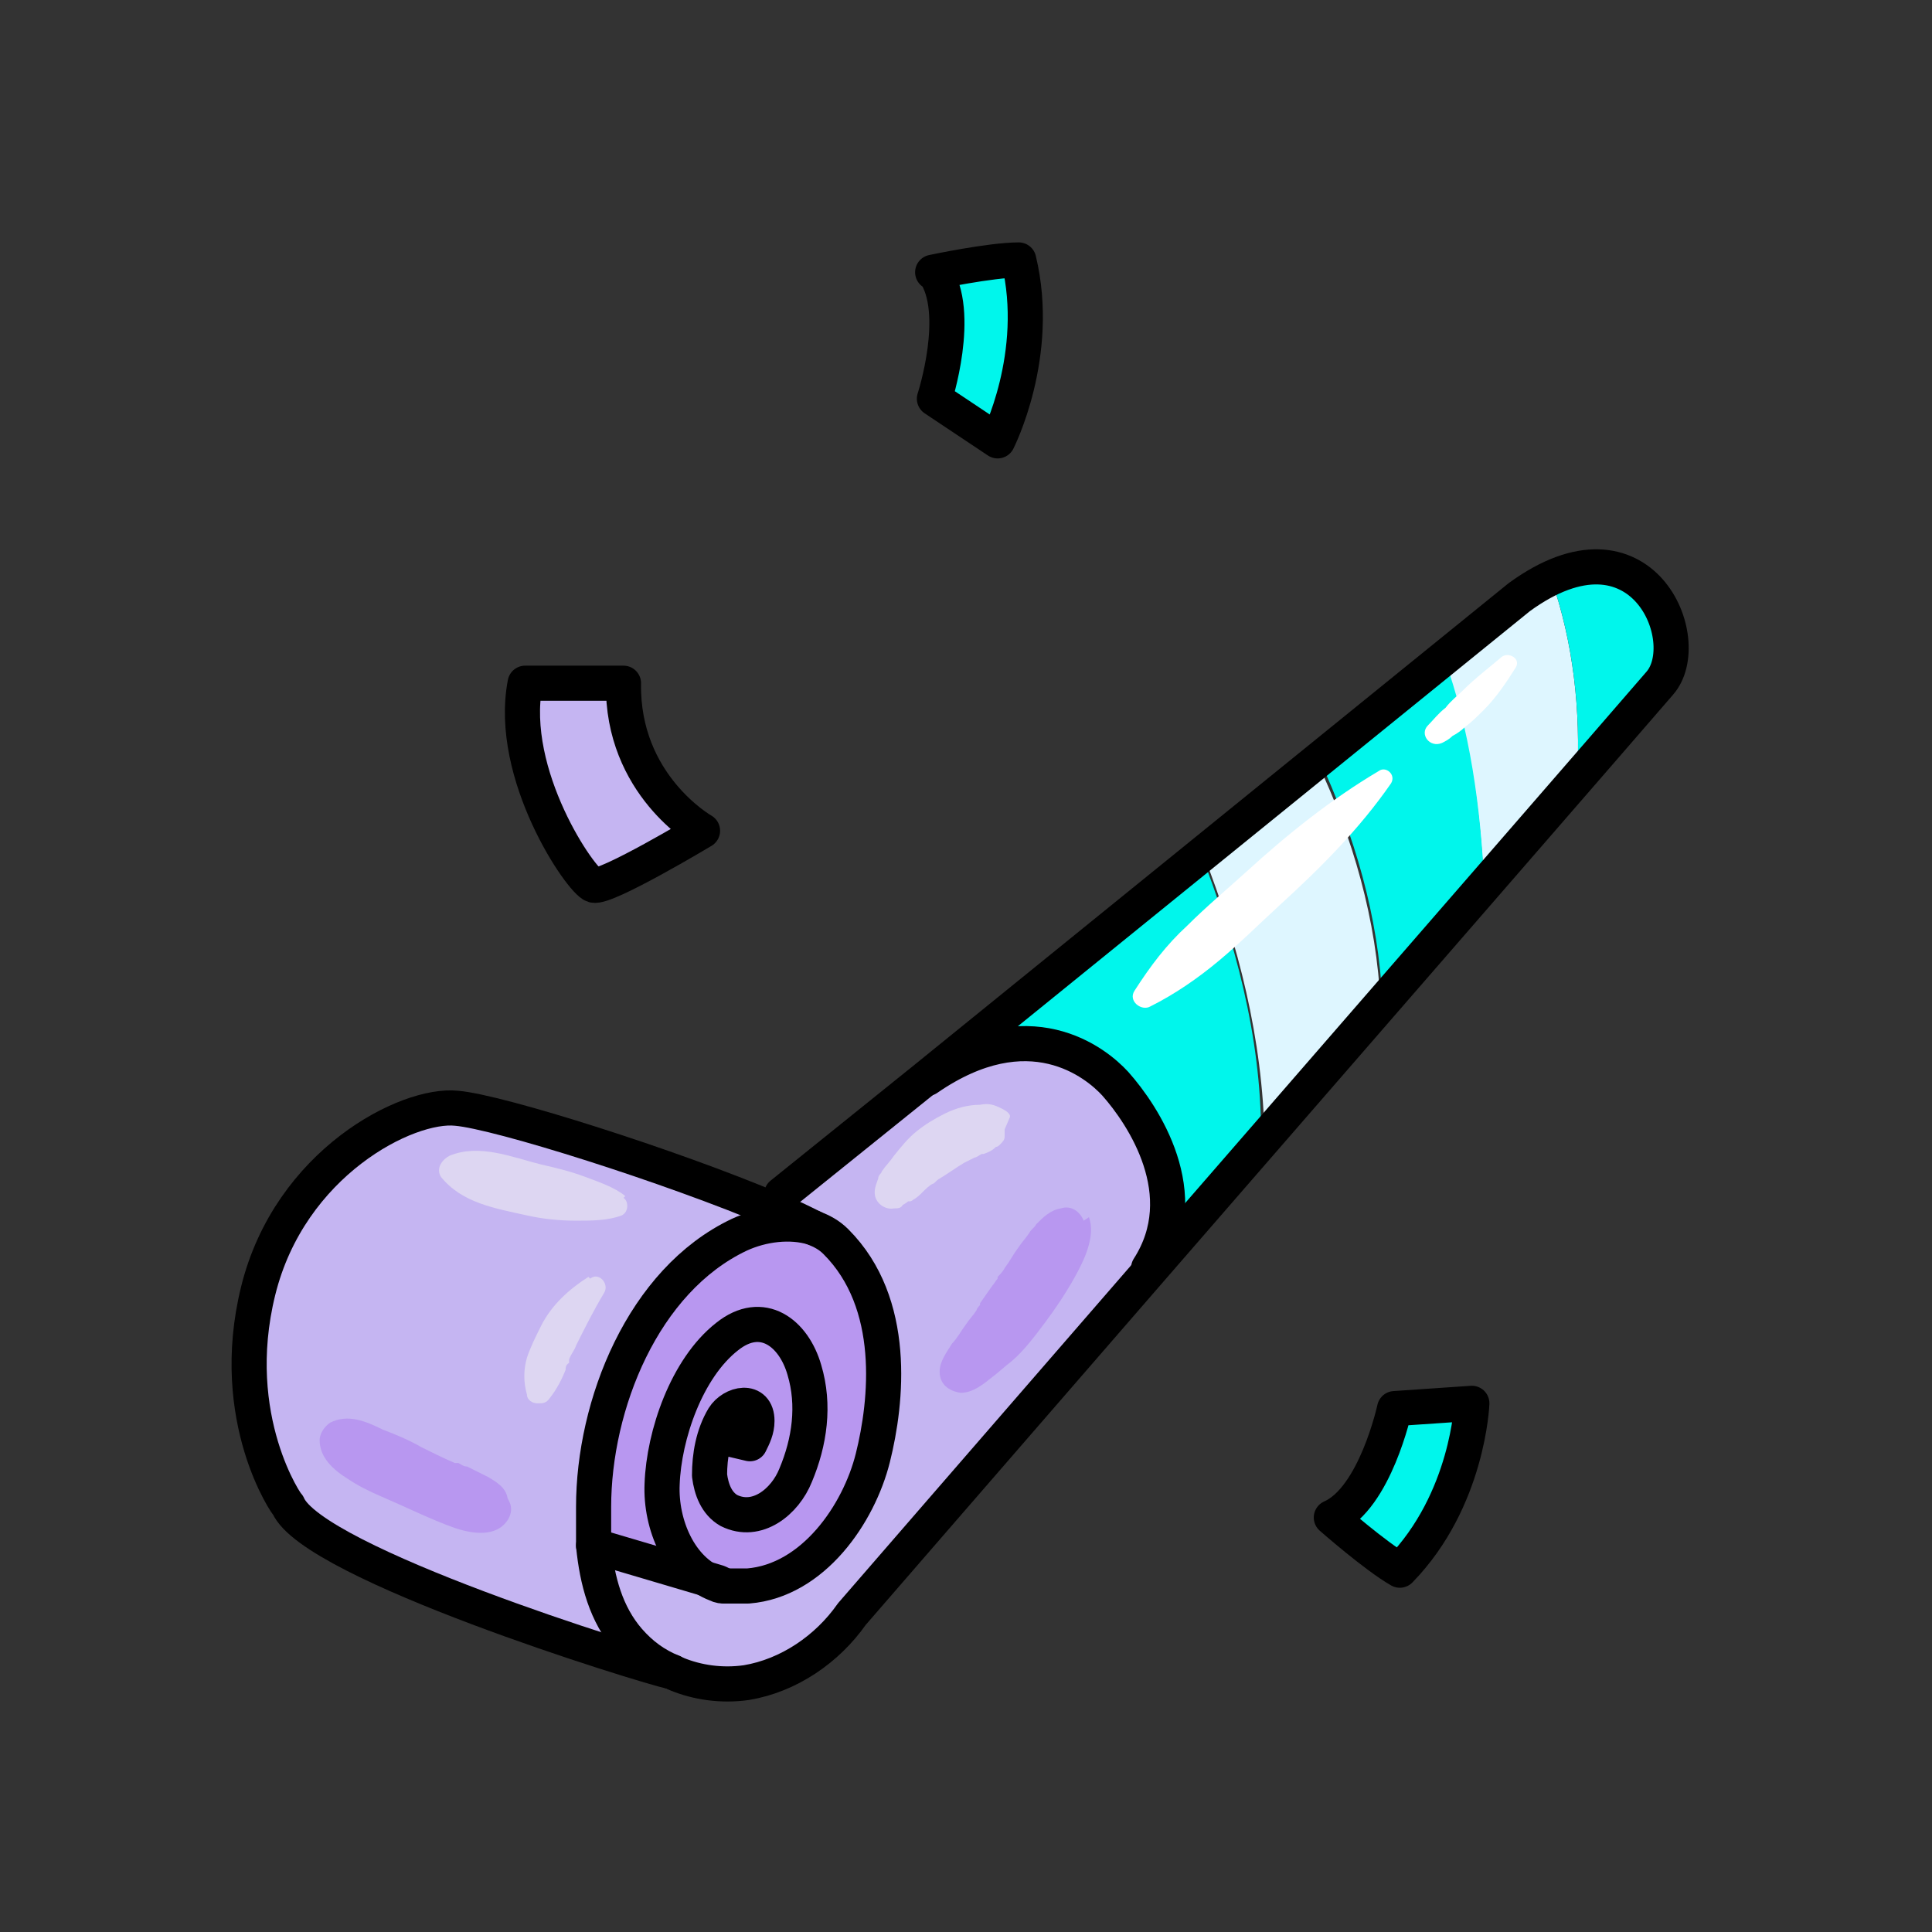 <svg width="110" height="110" viewBox="0 0 110 110" fill="none" xmlns="http://www.w3.org/2000/svg">
<rect x="0" y="0" width="110" height="110" fill="#333333" stroke="none"/>
<g clip-path="url(#clip0_41_9370)">
<path d="M40.898 90.1H41.398C41.198 90.2 41.098 90.1 40.898 90.1Z" fill="#00F6EC"/>
<path d="M49.599 83.099C48.799 86.299 46.199 90.099 42.499 90.399C42.099 90.399 41.699 90.399 41.299 90.399L40.799 90.199L33.699 88.099C33.699 87.399 33.699 86.599 33.699 85.899C33.699 80.099 36.499 72.999 41.999 70.399C43.299 69.799 44.899 69.599 46.199 69.999C46.699 70.199 47.099 70.399 47.499 70.799C50.999 74.299 50.399 79.899 49.599 83.099Z" fill="#B897F0"/>
<path d="M44.2 68.8C45 69.1 45.7 69.5 46.4 69.8C45.1 69.4 43.5 69.7 42.2 70.3C36.7 72.9 33.9 80 33.9 85.8C33.9 86.5 33.9 87.3 33.9 88C34.1 89.9 34.6 91.9 35.9 93.4C36.6 94.2 37.5 94.8 38.4 95.2C36.6 94.7 17.9 89 16.5 85.7C16.5 85.7 13 80.8 14.8 73.5C16.6 66.2 23.3 62.8 26.1 63.1C28.6 63.3 38.4 66.4 44.2 68.9V68.8Z" fill="#C5B5F2"/>
<path d="M52.7 61.3C58.5 57.3 62.3 60.4 63.4 61.6C65 63.4 68 67.9 65.3 72.1C67.4 69.7 69.6 67.2 71.8 64.6C71.8 59 70.3 53.5 68.3 48.4L52.5 61.2L52.7 61.3Z" fill="#00F6EC"/>
<path d="M88.299 32.9C87.799 33.2 87.199 33.5 86.599 34L82.199 37.6C83.699 41.7 84.299 46.2 84.499 50.5C86.499 48.2 88.299 46.1 89.799 44.3C89.999 40.5 89.599 36.6 88.299 32.9Z" fill="#DEF6FF"/>
<path d="M88.301 32.9C89.601 36.6 90.001 40.5 89.801 44.3C92.401 41.3 94.101 39.3 94.501 38.9C96.401 36.7 94.001 30.2 88.301 32.9Z" fill="#00F6EC"/>
<path d="M75.102 43.2C77.102 47.5 78.502 52.2 78.702 57C80.702 54.7 82.702 52.4 84.502 50.3C84.302 46 83.702 41.5 82.202 37.4L75.102 43.1V43.2Z" fill="#00F6EC"/>
<path d="M68.498 48.6C70.498 53.7 71.898 59.2 71.998 64.8C74.198 62.2 76.498 59.6 78.598 57.2C78.398 52.4 76.998 47.6 74.998 43.4L68.398 48.7L68.498 48.6Z" fill="#DEF6FF"/>
<path d="M47.601 70.8C47.201 70.4 46.801 70.2 46.301 70C45.701 69.6 44.901 69.2 44.101 68.9L44.501 68L52.701 61.4C58.501 57.4 62.301 60.5 63.401 61.7C65.001 63.5 68.001 68 65.301 72.2C56.101 82.8 48.301 91.8 48.301 91.8C46.901 93.8 44.701 95.3 42.301 95.7C40.901 95.9 39.501 95.7 38.301 95.2C37.301 94.8 36.501 94.2 35.801 93.4C34.501 91.9 34.001 90 33.801 88L40.901 90.1C41.001 90.1 41.201 90.2 41.401 90.2C41.801 90.2 42.201 90.3 42.601 90.2C46.201 89.9 48.901 86.1 49.701 82.9C50.501 79.8 51.101 74.1 47.601 70.6V70.8Z" fill="#C5B5F2"/>
<path d="M41.298 90.3C41.098 90.3 40.998 90.3 40.798 90.2C38.698 89.4 37.598 86.8 37.698 84.5C37.798 81.7 39.098 77.9 41.398 76.1C43.398 74.5 45.198 75.9 45.798 78C46.398 80 46.098 82.1 45.298 84C44.698 85.5 43.098 86.8 41.498 86C40.798 85.6 40.498 84.8 40.398 84C40.398 82.9 40.598 81.7 41.198 80.7C41.698 79.9 43.098 79.6 43.098 80.9C43.098 81.4 42.898 81.8 42.698 82.2L40.998 81.8" stroke="black" stroke-width="2" stroke-linecap="round" stroke-linejoin="round"/>
<path d="M38.297 95.2C37.297 94.799 36.497 94.2 35.797 93.4C34.497 91.9 33.997 89.999 33.797 87.999C33.797 87.299 33.797 86.499 33.797 85.799C33.797 79.999 36.597 72.9 42.097 70.299C43.397 69.7 44.997 69.499 46.297 69.9C46.797 70.1 47.197 70.299 47.597 70.7C51.097 74.2 50.497 79.799 49.697 82.999C48.897 86.2 46.297 89.999 42.597 90.299C42.197 90.299 41.797 90.299 41.397 90.299" stroke="black" stroke-width="2" stroke-linecap="round" stroke-linejoin="round"/>
<path d="M44.5 68L52.7 61.4L86.5 34C93.5 28.9 96.6 36.5 94.5 38.9C93.3 40.3 78.1 57.8 65.5 72.3C56.3 82.9 48.5 91.9 48.5 91.9C47.1 93.9 44.9 95.4 42.5 95.8C41.1 96 39.7 95.8 38.5 95.3" stroke="black" stroke-width="2" stroke-linecap="round" stroke-linejoin="round"/>
<path d="M46.298 69.9C45.698 69.6 44.898 69.2 44.098 68.9C38.198 66.4 28.398 63.3 25.998 63.1C23.198 62.8 16.498 66.2 14.698 73.5C12.898 80.8 16.398 85.8 16.398 85.7C17.798 89 36.498 94.8 38.298 95.2" stroke="black" stroke-width="2" stroke-linecap="round" stroke-linejoin="round"/>
<path d="M52.797 61.4C58.597 57.4 62.397 60.5 63.497 61.7C65.097 63.5 68.097 68 65.397 72.2" stroke="black" stroke-width="2" stroke-linecap="round" stroke-linejoin="round"/>
<path d="M41.397 90.3H41.297L40.897 90.1L33.797 88" stroke="black" stroke-width="2" stroke-linecap="round" stroke-linejoin="round"/>
<path d="M61.7 69.501C61.5 69.001 61 68.601 60.4 68.801C59.8 68.901 59.4 69.301 59 69.701C58.9 69.901 58.7 70.001 58.6 70.201C58.4 70.501 58.2 70.701 58 71.001C57.7 71.401 57.5 71.801 57.2 72.201C57.1 72.401 56.9 72.601 56.8 72.701C56.8 72.701 56.8 72.701 56.8 72.801C56.7 72.901 56.6 73.101 56.5 73.201C56.3 73.501 56 73.901 55.8 74.201C55.8 74.201 55.8 74.201 55.8 74.301C55.8 74.301 55.6 74.501 55.6 74.601C55.4 74.901 55.2 75.101 55 75.401C54.7 75.801 54.5 76.201 54.2 76.501C53.9 77.001 53.5 77.501 53.5 78.101C53.5 78.801 54 79.201 54.7 79.301C55.4 79.301 56 78.801 56.5 78.401C56.9 78.101 57.2 77.801 57.6 77.501C58.3 76.901 58.9 76.101 59.5 75.301C60.1 74.501 60.7 73.601 61.2 72.701C61.7 71.801 62.4 70.401 62 69.301L61.7 69.501Z" fill="#B897F0"/>
<path d="M28.899 85.299C28.799 84.699 28.299 84.399 27.799 84.099C27.399 83.899 26.999 83.699 26.599 83.499C26.399 83.499 26.299 83.399 26.099 83.299H25.899C25.199 82.999 24.599 82.699 23.999 82.399C23.299 81.999 22.599 81.699 21.799 81.399C20.799 80.899 19.799 80.499 18.799 80.999C18.499 81.199 18.199 81.599 18.199 81.999C18.199 82.999 18.999 83.699 19.799 84.199C20.399 84.599 20.999 84.899 21.699 85.199C23.099 85.799 24.499 86.499 25.899 86.999C26.799 87.299 27.999 87.499 28.699 86.799C29.099 86.399 29.199 85.899 28.999 85.499L28.899 85.299Z" fill="#B897F0"/>
<path d="M35.601 68.1C35.001 67.6 34.101 67.3 33.301 67C32.501 66.7 31.701 66.5 30.801 66.3C29.201 65.9 27.301 65.1 25.601 65.8C25.201 66 24.801 66.5 25.101 67C26.301 68.5 28.201 68.8 30.001 69.2C30.901 69.4 31.801 69.5 32.801 69.5C33.701 69.5 34.601 69.5 35.401 69.2C35.801 69 35.801 68.4 35.501 68.2L35.601 68.1Z" fill="#DDD6F2"/>
<path d="M57.501 63.601V63.501C57.401 63.301 57.201 63.201 57.001 63.101C56.601 62.901 56.301 62.801 55.801 62.901C55.101 62.901 54.401 63.101 53.801 63.401C53.201 63.701 52.701 64.001 52.201 64.401C51.701 64.801 51.301 65.301 50.901 65.801C50.701 66.101 50.401 66.401 50.201 66.701C50.201 66.801 50.001 66.901 50.001 67.101C49.901 67.401 49.801 67.601 49.801 67.901C49.801 68.501 50.401 68.901 50.901 68.801C51.101 68.801 51.301 68.801 51.401 68.601C51.401 68.601 51.601 68.501 51.701 68.401C51.701 68.401 51.701 68.401 51.801 68.401C51.801 68.401 51.901 68.401 52.001 68.301C52.201 68.201 52.401 68.001 52.501 67.901C52.701 67.701 52.901 67.501 53.101 67.401C53.201 67.401 53.301 67.201 53.501 67.101C54.001 66.801 54.401 66.501 54.901 66.201C55.101 66.101 55.301 66.001 55.501 65.901C55.601 65.901 55.701 65.801 55.901 65.701C55.901 65.701 55.901 65.701 56.001 65.701C56.301 65.601 56.501 65.501 56.701 65.301C56.701 65.301 56.801 65.301 56.901 65.201C57.101 65.001 57.201 64.901 57.201 64.701C57.201 64.501 57.201 64.401 57.201 64.301L57.501 63.601Z" fill="#DDD6F2"/>
<path d="M33.502 72.7C32.402 73.4 31.402 74.3 30.802 75.5C30.502 76.1 30.202 76.7 30.002 77.3C29.802 78 29.802 78.7 30.002 79.4C30.002 79.7 30.302 79.9 30.602 79.9C30.902 79.9 31.102 79.9 31.302 79.6C31.702 79.1 32.002 78.5 32.202 78C32.202 77.9 32.202 77.7 32.402 77.6C32.402 77.6 32.402 77.5 32.402 77.4C32.502 77.1 32.702 76.9 32.802 76.6C33.302 75.6 33.802 74.6 34.402 73.6C34.702 73.1 34.102 72.4 33.602 72.8L33.502 72.7Z" fill="#DDD6F2"/>
<path d="M78.501 43.899C75.8 45.499 73.3 47.499 71.001 49.599C69.9 50.599 68.701 51.599 67.6 52.699C66.4 53.799 65.501 54.999 64.6 56.399C64.201 56.999 65.001 57.599 65.501 57.299C66.9 56.599 68.201 55.699 69.4 54.699C70.6 53.699 71.701 52.599 72.9 51.499C75.201 49.399 77.4 47.199 79.201 44.599C79.501 44.099 78.9 43.599 78.501 43.899Z" fill="white"/>
<path d="M85.502 37.4C84.802 38 84.002 38.6 83.302 39.3C83.002 39.6 82.602 39.9 82.302 40.3C81.902 40.6 81.602 41 81.302 41.3C80.802 41.8 81.402 42.6 82.102 42.3C82.302 42.2 82.502 42.1 82.702 41.9C82.902 41.8 83.202 41.6 83.402 41.4C83.802 41.1 84.102 40.8 84.502 40.4C85.202 39.7 85.802 38.8 86.302 38C86.602 37.5 85.902 37.1 85.502 37.4Z" fill="white"/>
<path d="M29.899 38.9C28.899 44.1 33.099 50.2 33.799 50.4C34.499 50.6 39.999 47.3 39.999 47.3C39.999 47.3 35.399 44.7 35.499 38.9H29.899Z" fill="#C5B5F2" stroke="black" stroke-width="2" stroke-linecap="round" stroke-linejoin="round"/>
<path d="M53.202 15.501C54.802 17.801 53.202 22.701 53.202 22.701L56.802 25.101C56.802 25.101 59.302 20.201 58.002 14.801C56.402 14.801 53.102 15.501 53.102 15.501H53.202Z" fill="#00F6EC" stroke="black" stroke-width="2" stroke-linecap="round" stroke-linejoin="round"/>
<path d="M75.801 86.4C78.301 85.3 79.401 80.2 79.401 80.2L83.801 79.9C83.801 79.9 83.601 85.4 79.701 89.4C78.301 88.6 75.801 86.4 75.801 86.4Z" fill="#00F6EC" stroke="black" stroke-width="2" stroke-linecap="round" stroke-linejoin="round"/>
</g>
<defs>
<clipPath id="clip0_41_9370">
<rect width="110" height="110" fill="white"/>
</clipPath>
</defs>
</svg>
